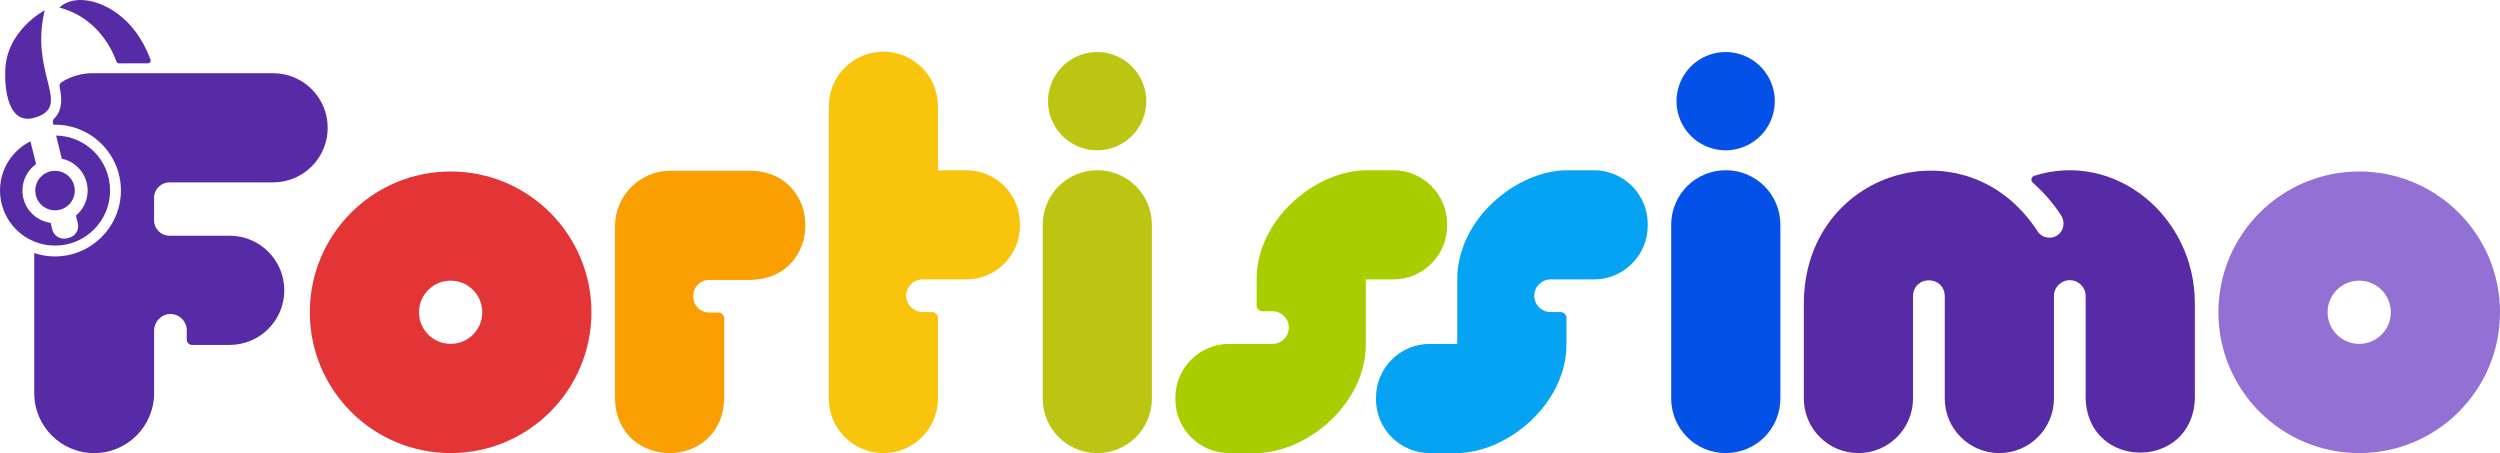 <svg id="svg46" height="350.353" width="1933.12" xmlns="http://www.w3.org/2000/svg"><path id="path1" d="m348.45 132.603c-60.13 0-108.87 48.74-108.87 108.87s48.74 108.87 108.87 108.87 108.87-48.74 108.87-108.87-48.74-108.87-108.87-108.87zm0 133.31c-13.5 0-24.45-10.94-24.45-24.45s10.94-24.45 24.45-24.45 24.45 10.94 24.45 24.45-10.94 24.45-24.45 24.45z" fill="#e33536"/><path id="path2" d="m1824.25 132.603c-60.13 0-108.87 48.74-108.87 108.87s48.74 108.87 108.87 108.87 108.87-48.74 108.87-108.87-48.74-108.87-108.87-108.87zm0 133.31c-13.5 0-24.45-10.94-24.45-24.45s10.94-24.45 24.45-24.45 24.45 10.94 24.45 24.45-10.94 24.45-24.45 24.45z" fill="#9370d3"/><path id="circle2" d="m886.36 78.233a37.98 37.98 0 0 1 -37.98 37.98 37.98 37.98 0 0 1 -37.98-37.98 37.98 37.98 0 0 1 37.98-37.98 37.98 37.98 0 0 1 37.98 37.98z" fill="#bcc612"/><path id="rect2" d="m890.71 173.843v134.29c0 23.384-18.826 42.21-42.21 42.21h-.01c-23.384 0-42.21-18.826-42.21-42.21v-134.29c0-23.384 18.826-42.21 42.21-42.21h.01c23.384 0 42.21 18.826 42.21 42.21z" fill="#bcc612"/><path id="circle3" d="m1372.34 78.233a37.98 37.98 0 0 1 -37.98 37.98 37.98 37.98 0 0 1 -37.98-37.98 37.98 37.98 0 0 1 37.98-37.98 37.98 37.98 0 0 1 37.98 37.98z" fill="#0351e6"/><path id="rect3" d="m1376.68 173.833v134.29c0 23.384-18.826 42.21-42.21 42.21h-.01c-23.384 0-42.21-18.826-42.21-42.21v-134.29c0-23.384 18.826-42.21 42.21-42.21h.01c23.384 0 42.21 18.826 42.21 42.21z" fill="#0351e6"/><path id="path3" d="m580.92 132.003h-62.33c-23.78 0-43.05 19.27-43.05 43.05v23.13c.04 9.73-.03 98.2 0 110.32 1.71 55.76 82.7 55.82 84.43 0 0 0 0-47.24 0-62.28 0-2.51-2.03-4.54-4.54-4.54h-6.89c-16.68-.52-16.7-24.73 0-25.25h32.39c55.79-1.71 55.79-82.71 0-84.43z" fill="#fa9f01"/><path id="path4" d="m747.13 131.633h-21.83v-49.45c0-23.31-18.9-42.21-42.21-42.21s-42.21 18.9-42.21 42.21v225.95c0 23.31 18.9 42.21 42.21 42.21s42.21-18.9 42.21-42.21v-62.28c0-2.51-2.03-4.54-4.54-4.54h-7c-6.95 0-12.92-5.44-13.04-12.39s5.57-12.86 12.63-12.86h33.79c22.95 0 41.55-18.6 41.55-41.55v-1.32c0-22.95-18.6-41.55-41.55-41.55z" fill="#f9c50c"/><path id="path5" d="m1077.35 131.633h-20.46c-39.2 0-85.19 37.69-85.19 84.19v20.3c0 2.51 2.03 4.54 4.54 4.54h7.72c6.97 0 12.63 5.65 12.63 12.63 0 6.97-5.65 12.63-12.63 12.63h-33.48c-22.99 0-41.63 18.64-41.63 41.63v1.16c0 22.99 18.64 41.63 41.63 41.63h20.46c39.2 0 85.19-37.69 85.19-84.19 0-.13 0-50.1 0-50.1h21.23c22.99 0 41.63-18.64 41.63-41.63v-1.16c0-22.99-18.64-41.63-41.63-41.63z" fill="#a8ce00"/><path id="path6" d="m1105.62 350.343h20.46c39.2 0 85.19-37.69 85.19-84.19v-20.3c0-2.51-2.03-4.54-4.54-4.54h-7.72c-6.97 0-12.63-5.65-12.63-12.63 0-6.97 5.65-12.63 12.63-12.63h33.48c22.99 0 41.63-18.64 41.63-41.63v-1.16c0-22.99-18.64-41.63-41.63-41.63h-20.46c-39.2 0-85.19 37.69-85.19 84.19v50.1h-21.23c-22.99 0-41.63 18.64-41.63 41.63v1.16c0 22.99 18.64 41.63 41.63 41.63z" fill="#05a3f2"/><path id="path7" d="m1697.17 234.893c.25-67.12-61.14-118.73-124.18-98.98-2.33.69-3 3.67-1.18 5.28 7.29 6.46 15.08 14.8 21.9 25.24 3.33 5.08 2.25 12.05-2.78 15.47-5.04 3.45-12.05 2.11-15.42-3.1-55.17-85.03-180.77-47.15-180.68 56.09h-.02v73.24c0 23.31 18.9 42.21 42.21 42.21s42.21-18.9 42.21-42.21v-79.23c.5-16.2 24.03-16.24 24.55 0v79.23c0 23.31 18.9 42.21 42.21 42.21s42.21-18.9 42.21-42.21v-73.24-6.16c.09-6.7 5.54-12.1 12.26-12.1 6.78 0 12.27 5.49 12.27 12.27v79.23c1.73 55.8 82.71 55.78 84.43 0v-73.24h-.02z" fill="#562ba5"/><path id="circle7" d="m57.83 147.363a15.27 15.27 0 0 1 -15.27 15.27 15.27 15.27 0 0 1 -15.27-15.27 15.27 15.27 0 0 1 15.27-15.27 15.27 15.27 0 0 1 15.27 15.27z" fill="#562ba5"/><path id="path8" d="m211.18 56.583h-92.04-18.28-29.09c-8.87 0-17.14 2.55-24.12 6.95-1.23.78-1.86 2.24-1.56 3.66 1.86 8.91 2.37 17.86-4.18 24.46-.88.89-1.27 2.15-.97 3.36l.36 1.44c.42-.01.84-.03 1.27-.03 29.25 0 52.75 24.66 50.82 54.33-1.62 25.07-21.75 45.42-46.79 47.38-7.08.55-13.87-.37-20.13-2.45v108.33c0 25.59 20.75 46.34 46.34 46.34s46.34-20.75 46.34-46.34v-37.31-10.87c0-6.95 5.44-12.92 12.39-13.04s12.86 5.57 12.86 12.63v7.09c0 2.32 1.88 4.19 4.19 4.19h29.02c23.31 0 42.21-18.9 42.21-42.21s-18.9-42.21-42.21-42.21h-46.59c-6.56 0-11.88-5.32-11.88-11.88v-17.49c0-6.56 5.32-11.88 11.88-11.88h80.16c23.31 0 42.21-18.9 42.21-42.21 0-23.31-18.9-42.21-42.21-42.21z" fill="#562ba5"/><path id="path9" d="m34.57 7.963s-30.92 16.04-30.53 48.62c0 0-1.8 42.21 23.31 34.26 28.8-9.12-4.71-33.22 7.22-82.88z" fill="#562ba5"/><path id="path10" d="m45.95 5.873s5.6-6.46 18-5.83c15.03.77 39.9 12.36 52.44 46.03.52 1.39-.5 2.89-1.99 2.89-3.88.02-11.46.04-22.37.04-.91 0-1.73-.58-2.02-1.44-2.27-6.58-13.36-33.73-44.07-41.7z" fill="#562ba5"/><path id="path11" d="m43.37 104.813l4.43 17.89c11.41 2.41 19.97 12.53 19.97 24.66 0 7.78-3.53 14.73-9.06 19.36l1.45 5.86c1.24 5-1.81 10.06-6.81 11.29l-1.63.4c-5 1.24-10.06-1.81-11.29-6.81l-1.27-5.13c-12.31-1.66-21.81-12.21-21.81-24.97 0-8.45 4.16-15.92 10.54-20.49l-4.36-17.59c-13.95 6.99-23.53 21.41-23.53 38.07 0 23.51 19.06 42.56 42.56 42.56s42.56-19.06 42.56-42.56-18.63-42.11-41.76-42.54z" fill="#562ba5"/></svg>